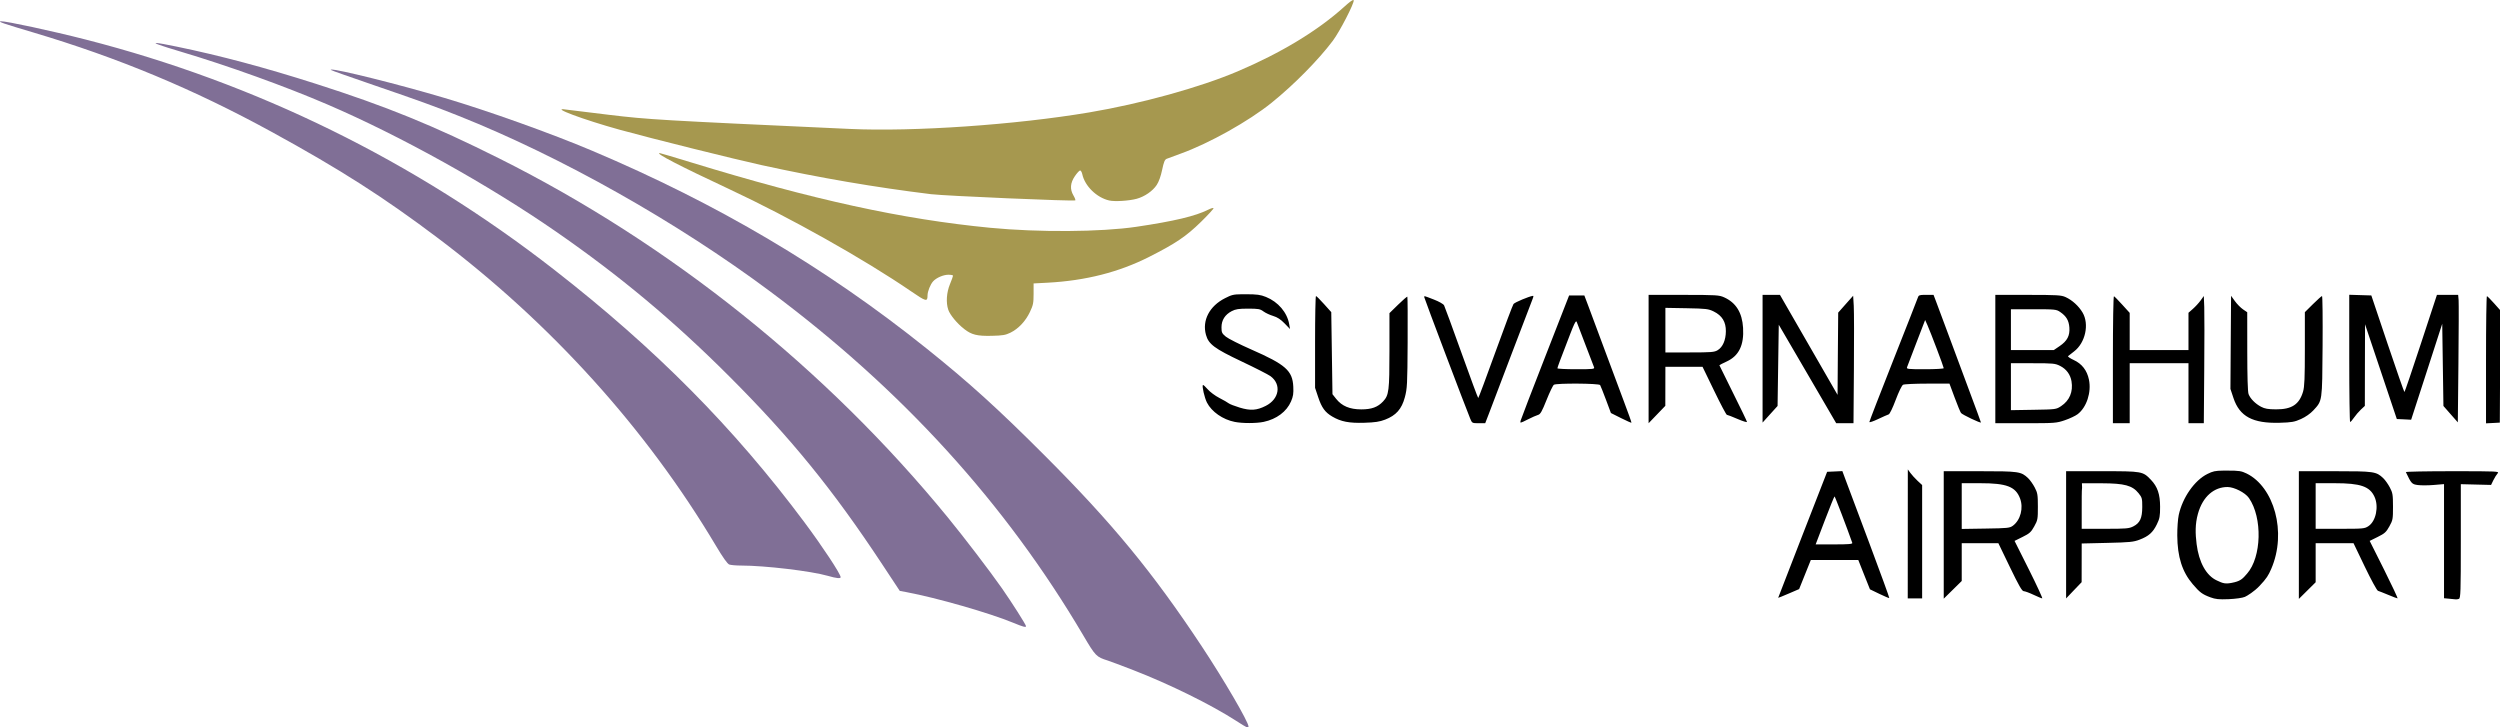 <?xml version="1.0" encoding="UTF-8" standalone="no"?>
<!-- Created with Inkscape (http://www.inkscape.org/) -->
<svg
   xmlns:dc="http://purl.org/dc/elements/1.1/"
   xmlns:cc="http://creativecommons.org/ns#"
   xmlns:rdf="http://www.w3.org/1999/02/22-rdf-syntax-ns#"
   xmlns:svg="http://www.w3.org/2000/svg"
   xmlns="http://www.w3.org/2000/svg"
   xmlns:sodipodi="http://sodipodi.sourceforge.net/DTD/sodipodi-0.dtd"
   xmlns:inkscape="http://www.inkscape.org/namespaces/inkscape"
   version="1.0"
   width="904.091"
   height="263.058"
   id="svg2"
   sodipodi:version="0.32"
   inkscape:version="0.46"
   sodipodi:docname="Suvarnabhumi Airport Logo.svg"
   inkscape:output_extension="org.inkscape.output.svg.inkscape">
  <sodipodi:namedview
     inkscape:window-height="671"
     inkscape:window-width="1432"
     inkscape:pageshadow="2"
     inkscape:pageopacity="0.0"
     guidetolerance="10.0"
     gridtolerance="10.0"
     objecttolerance="10.0"
     borderopacity="1.0"
     bordercolor="#666666"
     pagecolor="#ffffff"
     id="base"
     showgrid="false"
     inkscape:zoom="0.5"
     inkscape:cx="1061.8184"
     inkscape:cy="232.33435"
     inkscape:window-x="175"
     inkscape:window-y="175"
     inkscape:current-layer="svg2" />
  <defs
     id="defs4">
    <inkscape:perspective
       sodipodi:type="inkscape:persp3d"
       inkscape:vp_x="0 : 526.18109 : 1"
       inkscape:vp_y="0 : 1000 : 0"
       inkscape:vp_z="744.09448 : 526.18109 : 1"
       inkscape:persp3d-origin="372.04724 : 350.78739 : 1"
       id="perspective13" />
  </defs>
  <g
     id="g2450"
     transform="matrix(0.419,0,0,0.419,-2.5760681e-6,3.1141008e-7)">
    <path
       d="M 569.371,132.125 C 565.147,132.125 586.313,143.091 629.558,163.313 C 681.999,187.834 745.78,223.668 786.027,251.219 C 799.493,260.437 800.526,260.694 800.558,254.844 C 800.577,251.495 803.012,245.421 805.371,242.813 C 808.145,239.745 814.187,237.125 818.527,237.125 C 820.749,237.125 822.558,237.482 822.558,237.938 C 822.558,238.393 821.39,241.655 819.933,245.188 C 816.93,252.473 816.35,261.249 818.465,267.406 C 819.985,271.835 826.088,279.216 832.183,283.969 C 838.585,288.961 843.354,290.135 856.058,289.844 C 865.355,289.63 867.855,289.21 872.058,287.156 C 878.973,283.778 885.159,277.213 888.902,269.313 C 891.732,263.339 892.08,261.648 892.09,253.625 L 892.09,244.625 L 904.09,244 C 936.934,242.259 965.768,234.909 991.871,221.688 C 1014.784,210.082 1023.704,204.068 1036.558,191.5 C 1042.879,185.321 1047.756,179.979 1047.402,179.625 C 1047.048,179.271 1045.018,179.87 1042.902,180.938 C 1031.857,186.513 1013.383,190.918 980.746,195.75 C 950.162,200.279 896.288,200.635 854.558,196.594 C 778.65,189.243 701.683,172.415 596.465,140.156 C 582.076,135.745 569.877,132.125 569.371,132.125 z"
       id="path2461"
       style="fill:#a6984f" />
    <path
       d="M 285.777,60.063 C 285.481,60.109 285.402,60.232 285.558,60.406 C 285.834,60.714 302.484,66.593 322.558,73.469 C 361.062,86.658 374.877,91.652 396.058,100.094 C 484.516,135.35 584.01,191.441 664.558,251.438 C 778.568,336.357 867.678,434.228 935.027,548.5 C 945.516,566.297 946.232,567.013 956.058,570.094 C 958.258,570.784 968.158,574.51 978.058,578.344 C 1009.319,590.451 1045.302,608.188 1067.058,622.219 C 1076.615,628.382 1077.558,628.811 1077.558,626.969 C 1077.558,623.077 1056.244,586.542 1037.09,557.625 C 994.934,493.982 960.033,451.58 902.09,393.563 C 861.367,352.788 836.51,330.254 799.558,300.656 C 712.664,231.056 619.426,175.937 511.058,130.094 C 475.736,115.151 421.611,95.798 383.558,84.5 C 343.53,72.616 290.218,59.368 285.777,60.063 z"
       id="path2459"
       style="fill:#806f96" />
    <path
       d="M 0.652,18.344 C 0.505,18.35 0.382,18.351 0.308,18.375 C -1.298,18.911 2.7,20.27 28.558,27.969 C 102.252,49.911 167.104,76.958 234.558,113.875 C 293.479,146.122 331.191,170.215 378.058,205.563 C 475.603,279.131 557.828,370.122 617.871,470.969 C 623.983,481.235 627.807,486.624 629.371,487.219 C 630.658,487.708 635.259,488.125 639.59,488.125 C 660.202,488.125 700.195,492.877 714.59,497.031 C 722.015,499.175 725.558,499.529 725.558,498.156 C 725.558,495.415 709.946,471.759 694.277,450.75 C 633.405,369.13 565.868,300.966 478.246,232.75 C 357.751,138.942 221.21,71.86 74.058,34.156 C 44.837,26.669 5.226,18.16 0.652,18.344 z M 135.121,37.125 C 131.763,36.976 138.697,39.419 156.058,44.594 C 197.107,56.83 246.05,74.468 282.558,90.156 C 345.533,117.218 421.302,159.344 479.715,199.781 C 534.817,237.928 581.316,276.74 629.152,324.563 C 682.494,377.889 718.687,422.354 761.277,486.813 L 776.59,510 L 782.34,511.063 C 808.427,515.953 854.187,529.097 874.558,537.531 C 883.026,541.038 885.558,541.696 885.558,540.469 C 885.558,539.254 873.226,519.835 864.746,507.719 C 854.343,492.854 832.339,464.051 818.09,446.625 C 713.352,318.537 578.677,210.743 431.058,136.844 C 374.004,108.282 333.349,91.74 272.558,72.313 C 228.721,58.303 190.402,48.067 152.277,40.188 C 142.854,38.24 137.136,37.215 135.121,37.125 z"
       id="path2457"
       style="fill:#806f96" />
    <path
       d="M 1167.996,0 C 1167.087,0.017 1164.52,1.941 1160.058,5.969 C 1137.222,26.583 1105.567,45.735 1068.058,61.656 C 1035.433,75.505 984.964,89.464 940.058,97.031 C 876.501,107.742 788.552,113.805 733.496,111.281 C 567.8,103.686 560.173,103.224 525.558,99.094 C 507.133,96.896 490.371,94.851 488.308,94.531 C 474.157,92.339 503.351,103.271 535.058,112.031 C 561.549,119.351 633.959,137.4 657.558,142.563 C 707.825,153.56 755.418,161.7 803.558,167.594 C 815.769,169.089 927.156,173.871 928.09,172.938 C 928.392,172.635 927.683,170.731 926.496,168.719 C 923.306,163.312 923.697,157.941 927.746,152 C 929.567,149.328 931.602,147.126 932.246,147.125 C 932.89,147.124 933.736,148.588 934.121,150.375 C 936.318,160.578 946.499,170.535 957.308,173.031 C 962.082,174.134 974.551,173.351 981.09,171.563 C 987.908,169.697 994.866,164.9 998.34,159.656 C 1000.187,156.867 1001.859,152.194 1003.027,146.625 C 1004.474,139.732 1005.294,137.76 1006.965,137.063 C 1008.122,136.58 1013.558,134.576 1019.058,132.594 C 1043.623,123.74 1077.752,104.639 1097.558,88.656 C 1116.805,73.125 1137.825,51.837 1150.308,35.25 C 1156.25,27.356 1168.879,2.918 1168.371,0.281 C 1168.333,0.084 1168.206,-0.004 1167.996,0 z"
       id="path2432"
       style="fill:#a6984f" />
    <path
       sodipodi:nodetypes="csssssssssssssssssssssscccsscccssccccccccccccccccccccsccccccccccccccssssssssccccccccccccccccccccccccccssssssscccssssccccccccssssssssccccsssssscccsssccccccccssssscccssssccccccsssssssscccssssccccccccccccscccccccccccccccccccsssssscccsscccccccccccccccccsssccccccssccccccccssscccsssssscccssscccccccccccccccssssssssssscccccscccccccccssccccccccccccssscccssssccccccccccssssccccccccccccssscccsssscccsscccccsscccccscccssccccccssscccccccsscccccssssssccscccc"
       d="M 1071.833,253.963 C 1064.311,254.038 1062.911,254.549 1057.336,257.36 C 1043.884,264.145 1037.409,276.56 1040.866,289.007 C 1043.102,297.063 1048.139,300.831 1071.542,311.917 C 1083.389,317.529 1094.644,323.259 1096.555,324.667 C 1106.182,331.758 1104.183,344.364 1092.478,350.295 C 1084.68,354.247 1079.273,354.622 1069.956,351.784 C 1065.593,350.455 1061.329,348.799 1060.475,348.095 C 1059.621,347.391 1055.998,345.297 1052.418,343.467 C 1048.837,341.638 1044.291,338.261 1042.322,335.96 C 1040.353,333.66 1038.503,332.013 1038.212,332.304 C 1037.285,333.231 1039.614,343.345 1041.707,347.448 C 1045.76,355.392 1055.445,362.138 1065.685,364.145 C 1072.417,365.464 1084.394,365.449 1090.698,364.112 C 1101.805,361.758 1110.506,355.237 1114.288,346.445 C 1116.131,342.161 1116.53,339.647 1116.23,333.695 C 1115.532,319.887 1109.659,314.677 1080.02,301.66 C 1069.984,297.252 1060.083,292.264 1058.016,290.561 C 1054.652,287.788 1054.262,286.933 1054.262,282.503 C 1054.262,276.349 1057.286,271.571 1063.064,268.556 C 1066.43,266.8 1069.07,266.388 1077.205,266.388 C 1086.05,266.388 1087.6,266.66 1090.472,268.783 C 1092.259,270.104 1096.034,271.861 1098.853,272.698 C 1102.457,273.769 1105.367,275.675 1108.69,279.105 L 1113.414,283.992 L 1112.703,279.85 C 1110.959,269.692 1103.165,260.537 1092.64,256.292 C 1087.871,254.369 1084.877,253.969 1075.457,253.963 C 1074.103,253.962 1072.908,253.952 1071.833,253.963 z M 2027.62,254.416 L 2027.62,309.329 C 2027.62,339.535 2027.969,364.246 2028.396,364.242 C 2028.823,364.238 2030.297,362.543 2031.697,360.488 C 2033.096,358.434 2035.775,355.3 2037.651,353.531 L 2041.081,350.328 L 2041.146,315.089 L 2041.243,279.85 L 2054.963,320.752 L 2068.683,361.653 L 2074.864,361.944 L 2081.044,362.268 L 2094.473,320.849 L 2107.87,279.429 L 2108.387,314.894 L 2108.905,350.392 L 2115.118,357.479 L 2121.331,364.533 L 2121.849,313.988 C 2122.133,286.186 2122.21,261.444 2122.011,258.978 L 2121.622,254.48 L 2112.465,254.48 L 2103.307,254.48 L 2089.522,296.418 C 2081.947,319.48 2075.537,338.352 2075.252,338.355 C 2074.967,338.357 2068.404,319.598 2060.69,296.676 L 2046.679,254.998 L 2037.133,254.707 L 2027.62,254.416 z M 1422.895,254.48 L 1422.895,309.879 L 1422.895,365.277 L 1430.111,357.77 L 1437.328,350.263 L 1437.36,333.436 L 1437.392,316.61 L 1453.442,316.61 L 1469.46,316.61 L 1479.491,337.319 C 1484.994,348.71 1489.923,358.029 1490.461,358.029 C 1490.998,358.029 1495.119,359.639 1499.619,361.588 C 1504.118,363.538 1507.805,364.676 1507.805,364.145 C 1507.805,363.614 1502.447,352.48 1495.897,339.39 C 1489.348,326.301 1483.989,315.44 1483.989,315.25 C 1483.989,315.061 1486.848,313.59 1490.332,311.982 C 1500.851,307.126 1505.354,297.855 1504.44,282.924 C 1503.637,269.8 1498.329,261.265 1488.131,256.648 C 1483.788,254.683 1481.412,254.534 1453.183,254.513 L 1422.895,254.48 z M 1521.267,254.48 L 1521.267,309.62 L 1521.267,364.727 L 1527.738,357.544 L 1534.21,350.392 L 1534.728,315.315 L 1535.246,280.27 L 1560.033,322.758 L 1584.82,365.277 L 1592.294,365.277 L 1599.737,365.277 L 1600.093,318.939 C 1600.297,293.453 1600.248,268.7 1599.964,263.929 L 1599.446,255.257 L 1592.974,262.538 L 1586.535,269.818 L 1586.243,305.316 L 1585.985,340.814 L 1564.854,304.119 C 1553.238,283.933 1542.055,264.533 1540.002,260.984 L 1536.281,254.513 L 1528.774,254.513 L 1521.267,254.48 z M 1660.507,254.48 C 1656.512,254.555 1655.869,254.984 1655.297,256.81 C 1654.896,258.092 1645.285,282.555 1633.973,311.173 C 1622.661,339.791 1613.425,363.677 1613.425,364.242 C 1613.425,364.807 1616.803,363.673 1620.932,361.718 C 1625.061,359.763 1629.17,357.932 1630.057,357.673 C 1631.01,357.395 1633.505,352.246 1636.173,345.118 C 1638.762,338.203 1641.472,332.636 1642.516,332.077 C 1643.518,331.541 1652.941,331.106 1663.452,331.106 L 1682.576,331.106 L 1687.009,343.047 C 1689.444,349.616 1691.925,355.641 1692.543,356.443 C 1693.718,357.969 1709.725,365.565 1709.725,364.598 C 1709.725,364.292 1705.318,352.326 1699.953,337.999 C 1694.588,323.672 1686.432,301.698 1681.799,289.169 C 1677.167,276.64 1672.336,263.709 1671.089,260.434 L 1668.823,254.48 L 1662.416,254.48 C 1661.699,254.48 1661.078,254.47 1660.507,254.48 z M 1722.151,254.48 L 1722.151,309.879 L 1722.151,365.277 L 1748.362,365.277 C 1773.58,365.277 1774.893,365.166 1782.177,362.689 C 1786.343,361.272 1791.311,358.929 1793.211,357.479 C 1800.97,351.561 1805.214,338.542 1802.951,327.644 C 1801.291,319.644 1796.855,313.944 1789.813,310.72 C 1786.671,309.282 1784.483,307.759 1784.96,307.355 C 1785.436,306.951 1787.779,305.111 1790.169,303.278 C 1799.863,295.84 1803.365,279.856 1797.483,269.818 C 1794.17,264.166 1788.532,259.029 1782.792,256.422 C 1779.033,254.715 1775.562,254.533 1750.368,254.513 L 1722.151,254.48 z M 1354.294,254.998 L 1333.682,307.808 C 1322.341,336.853 1312.792,361.686 1312.454,363.012 C 1311.846,365.398 1311.908,365.411 1318.441,362.106 C 1322.073,360.269 1326.15,358.458 1327.501,358.094 C 1329.497,357.555 1330.857,355.138 1334.814,345.215 C 1337.493,338.497 1340.346,332.59 1341.157,332.077 C 1343.463,330.617 1380.14,330.855 1381.055,332.336 C 1381.47,333.008 1383.751,338.716 1386.103,345.021 L 1390.375,356.476 L 1399.079,360.844 C 1403.868,363.241 1407.933,365.031 1408.107,364.857 C 1408.282,364.682 1405.439,356.685 1401.797,347.059 C 1398.156,337.433 1390.446,316.739 1384.647,301.077 C 1378.848,285.415 1372.6,268.641 1370.765,263.8 L 1367.432,254.998 L 1360.863,254.998 L 1354.294,254.998 z M 1925.624,255.289 L 1925.333,295.479 L 1925.074,335.669 L 1927.695,343.565 C 1932.996,359.482 1944.365,365.55 1967.594,364.889 C 1978.005,364.593 1980.368,364.169 1985.974,361.653 C 1989.892,359.895 1994.046,357.002 1996.62,354.211 C 2004.485,345.677 2004.264,347.146 2004.612,298.747 C 2004.784,274.97 2004.569,255.516 2004.127,255.516 C 2003.685,255.516 2000.187,258.644 1996.328,262.473 L 1989.306,269.43 L 1989.306,301.11 C 1989.306,326.236 1988.984,333.889 1987.753,338.031 C 1984.462,349.114 1977.951,353.37 1964.455,353.305 C 1957.552,353.271 1954.76,352.787 1951.511,351.072 C 1946.52,348.436 1942.199,344.062 1940.703,340.102 C 1940.008,338.261 1939.608,324.72 1939.603,303.342 L 1939.571,269.495 L 1935.914,267.003 C 1933.891,265.625 1930.741,262.414 1928.925,259.884 L 1925.624,255.289 z M 1322.841,255.386 C 1319.885,255.774 1307.595,260.821 1306.306,262.376 C 1305.692,263.117 1298.702,281.653 1290.774,303.601 C 1282.845,325.55 1276.141,343.533 1275.856,343.532 C 1275.572,343.531 1269.067,325.972 1261.392,304.54 C 1253.716,283.107 1246.96,264.655 1246.377,263.541 C 1245.772,262.383 1241.982,260.242 1237.543,258.525 C 1228.614,255.072 1229.259,255.234 1229.259,256.487 C 1229.259,257.38 1265.415,352.92 1268.996,361.491 C 1270.542,365.192 1270.68,365.277 1276.212,365.277 L 1281.875,365.277 L 1285.176,356.735 C 1286.983,352.036 1295.869,328.621 1304.947,304.701 C 1314.025,280.782 1321.931,260.125 1322.486,258.816 C 1323.04,257.508 1323.489,256.052 1323.489,255.548 C 1323.489,255.474 1323.41,255.405 1323.294,255.386 C 1323.186,255.368 1323.039,255.361 1322.841,255.386 z M 1902.099,255.483 L 1899.284,259.399 C 1897.73,261.541 1894.741,264.781 1892.65,266.615 L 1888.864,269.948 L 1888.864,286.03 L 1888.864,302.113 L 1863.495,302.113 L 1838.126,302.113 L 1838.126,286.095 L 1838.126,270.045 L 1831.783,263.055 C 1828.301,259.2 1825.039,255.867 1824.535,255.678 C 1824.009,255.48 1823.629,278.817 1823.629,310.299 L 1823.629,365.277 L 1830.877,365.277 L 1838.126,365.277 L 1838.126,339.39 L 1838.126,313.503 L 1863.495,313.503 L 1888.864,313.503 L 1888.864,339.39 L 1888.864,365.277 L 1895.466,365.277 L 1902.099,365.277 L 1902.455,319.975 C 1902.66,295.058 1902.687,270.369 1902.487,265.094 L 1902.099,255.483 z M 1135.807,255.516 C 1135.38,255.515 1135.03,273.341 1135.03,295.123 L 1135.03,334.731 L 1137.716,342.788 C 1140.747,351.889 1143.658,355.882 1149.915,359.55 C 1157.408,363.941 1164.355,365.285 1177.485,364.889 C 1186.772,364.609 1190.739,364.009 1195.509,362.171 C 1204.939,358.537 1209.778,353.075 1212.497,342.95 C 1214.543,335.335 1214.718,331.877 1214.924,295.673 C 1215.047,274.185 1214.928,256.361 1214.666,256.098 C 1214.403,255.836 1210.821,258.932 1206.705,262.958 L 1199.23,270.271 L 1199.23,302.63 C 1199.23,337.343 1198.766,341.08 1193.762,346.445 C 1189.134,351.405 1183.831,353.345 1174.896,353.337 C 1164.954,353.328 1158.163,350.481 1153.184,344.212 L 1150.045,340.232 L 1149.527,304.831 L 1149.009,269.398 L 1142.796,262.473 C 1139.379,258.653 1136.234,255.516 1135.807,255.516 z M 2146.442,255.613 C 2146.014,255.562 2145.665,280.248 2145.665,310.461 L 2145.665,365.374 L 2151.619,365.083 L 2157.573,364.76 L 2157.832,316.351 L 2158.091,267.942 L 2152.655,261.826 C 2149.659,258.458 2146.869,255.663 2146.442,255.613 z M 1437.392,265.709 L 1455.772,266.032 C 1472.633,266.347 1474.561,266.595 1479.135,268.848 C 1486.376,272.412 1489.689,277.871 1489.587,285.998 C 1489.491,293.633 1486.908,299.554 1482.501,302.242 C 1479.658,303.975 1477.05,304.18 1458.361,304.184 L 1437.392,304.184 L 1437.392,284.93 L 1437.392,265.709 z M 1735.612,266.906 L 1755.125,266.906 C 1773.664,266.906 1774.816,267.023 1778.067,269.236 C 1783.399,272.865 1785.602,276.57 1786.06,282.665 C 1786.591,289.736 1784.23,294.248 1777.614,298.747 L 1772.663,302.113 L 1754.122,302.113 L 1735.612,302.113 L 1735.612,284.509 L 1735.612,266.906 z M 1661.575,276.193 L 1663.549,280.594 C 1666.326,286.849 1677.625,316.698 1677.625,317.774 C 1677.625,318.266 1670.334,318.681 1661.446,318.681 C 1646.487,318.68 1645.352,318.546 1645.978,316.868 C 1646.35,315.872 1649.997,306.299 1654.1,295.609 L 1661.575,276.193 z M 1360.41,277.423 C 1360.584,277.414 1360.749,277.554 1360.863,277.843 C 1361.301,278.948 1364.653,287.771 1368.338,297.453 C 1372.024,307.135 1375.377,315.872 1375.781,316.868 C 1376.461,318.548 1375.326,318.681 1360.345,318.681 C 1351.457,318.68 1344.198,318.312 1344.198,317.872 C 1344.198,317.065 1346.506,310.857 1355.265,288.198 C 1358.247,280.485 1359.657,277.462 1360.41,277.423 z M 1735.612,313.503 L 1754.542,313.503 C 1772.124,313.503 1773.818,313.67 1778.1,315.833 C 1783.448,318.535 1786.918,323.228 1787.904,329.068 C 1789.42,338.039 1786.247,345.672 1778.973,350.489 C 1774.642,353.358 1774.453,353.373 1755.092,353.693 L 1735.612,354.017 L 1735.612,333.76 L 1735.612,313.503 z M 1646.625,405.144 L 1646.593,460.801 L 1646.561,516.458 L 1652.773,516.458 L 1658.986,516.458 L 1658.986,467.564 L 1658.986,418.637 L 1655.071,415.013 C 1652.916,413.007 1650.135,409.959 1648.89,408.25 L 1646.625,405.144 z M 1919.023,406.179 C 1911.705,406.264 1909.933,406.753 1905.238,409.059 C 1894.133,414.512 1883.698,429.425 1880.451,444.492 C 1879.714,447.909 1879.148,455.83 1879.189,462.095 C 1879.311,480.651 1883.42,493.551 1892.585,504.259 C 1898.657,511.353 1900.726,512.914 1907.794,515.552 C 1912.188,517.192 1915.103,517.487 1923.553,517.138 C 1929.486,516.893 1935.456,516.051 1937.532,515.164 C 1939.525,514.312 1945.595,510.516 1950.041,505.859 C 1956.381,499.217 1957.965,496.351 1960.248,491.089 C 1974.084,459.205 1962.524,420.191 1939.085,408.703 C 1934.545,406.478 1932.507,406.179 1922.518,406.179 C 1921.221,406.179 1920.069,406.167 1919.023,406.179 z M 1590.127,406.6 L 1583.558,406.923 L 1576.989,407.215 L 1555.858,461.448 C 1544.236,491.283 1534.728,515.83 1534.728,515.973 C 1534.728,516.116 1538.809,514.462 1543.788,512.316 L 1552.817,508.433 L 1557.865,495.878 L 1562.913,483.323 L 1583.396,483.323 L 1603.879,483.323 L 1608.895,495.975 L 1613.943,508.628 L 1622.097,512.575 C 1626.583,514.748 1630.432,516.375 1630.64,516.167 C 1630.847,515.96 1623.083,494.632 1613.392,468.761 C 1603.702,442.891 1594.492,418.324 1592.942,414.172 L 1590.127,406.6 z M 1677.625,406.697 L 1677.625,461.707 L 1677.625,516.717 L 1685.391,509.081 L 1693.157,501.444 L 1693.157,485.135 L 1693.157,468.826 L 1708.948,468.826 L 1724.772,468.826 L 1734.771,489.536 C 1742.376,505.291 1745.202,510.245 1746.647,510.246 C 1747.691,510.246 1751.514,511.644 1755.125,513.352 C 1758.735,515.06 1762.111,516.458 1762.632,516.458 C 1763.153,516.458 1758.003,505.282 1751.177,491.639 L 1738.751,466.852 L 1745.676,463.422 C 1751.692,460.453 1752.988,459.284 1755.74,454.329 C 1758.733,448.939 1758.893,448.025 1758.878,437.244 C 1758.864,426.944 1758.601,425.357 1756.128,420.676 C 1754.623,417.828 1752.084,414.252 1750.465,412.716 C 1744.409,406.972 1742.567,406.697 1708.722,406.697 L 1677.625,406.697 z M 1783.245,406.697 L 1783.245,461.578 L 1783.245,516.491 L 1789.943,509.469 L 1796.641,502.479 L 1796.674,485.782 L 1796.706,469.085 L 1818.71,468.567 C 1838.16,468.11 1841.391,467.808 1846.668,465.784 C 1854.549,462.763 1858.129,459.581 1861.553,452.582 C 1864.011,447.56 1864.379,445.571 1864.369,437.373 C 1864.356,426.582 1862.128,420.041 1856.441,414.107 C 1849.405,406.766 1848.979,406.697 1814.342,406.697 L 1783.245,406.697 z M 1984.129,406.697 L 1984.129,461.804 L 1984.129,516.911 L 1991.378,509.728 L 1998.626,502.544 L 1998.626,485.685 L 1998.626,468.826 L 2014.967,468.826 L 2031.308,468.826 L 2041.048,489.115 C 2046.414,500.282 2051.523,509.659 2052.406,509.922 C 2053.29,510.185 2057.286,511.746 2061.273,513.417 C 2065.259,515.088 2068.869,516.46 2069.298,516.458 C 2069.727,516.457 2064.507,505.282 2057.681,491.639 L 2045.255,466.852 L 2052.18,463.422 C 2058.196,460.453 2059.492,459.284 2062.244,454.329 C 2065.236,448.939 2065.397,448.025 2065.382,437.244 C 2065.368,426.944 2065.105,425.357 2062.632,420.676 C 2061.127,417.828 2058.589,414.252 2056.969,412.716 C 2050.914,406.972 2049.071,406.697 2015.226,406.697 L 1984.129,406.697 z M 2116.736,406.697 C 2094.389,406.697 2076.278,407.046 2076.481,407.473 C 2081.221,417.446 2081.671,417.931 2086.804,418.637 C 2089.547,419.015 2095.738,418.977 2100.589,418.573 L 2109.423,417.828 L 2109.423,467.079 L 2109.423,516.329 L 2113.824,516.75 C 2116.244,516.968 2118.756,517.2 2119.422,517.3 C 2120.087,517.399 2121.368,517.224 2122.269,516.879 C 2123.731,516.318 2123.92,510.958 2123.92,467.079 L 2123.92,417.893 L 2136.96,418.217 L 2150.033,418.54 L 2151.975,414.528 C 2153.05,412.319 2154.717,409.652 2155.664,408.606 C 2157.332,406.763 2156.101,406.697 2116.736,406.697 z M 1693.157,417.052 L 1709.046,417.052 C 1731.918,417.051 1739.587,419.976 1743.476,430.157 C 1746.617,438.384 1743.927,448.813 1737.36,453.714 C 1734.659,455.73 1732.89,455.911 1713.802,456.206 L 1693.157,456.53 L 1693.157,436.791 L 1693.157,417.052 z M 1796.896,417.096 L 1814.18,417.116 C 1833.684,417.191 1840.419,419.012 1845.795,425.692 C 1848.76,429.377 1848.994,430.266 1848.966,437.6 C 1848.929,447.234 1847,451.387 1841.232,454.329 C 1837.558,456.203 1835.153,456.4 1816.93,456.4 L 1796.706,456.4 L 1796.706,440.609 C 1796.712,431.924 1796.669,423.07 1797.022,420.935 L 1796.896,417.096 z M 1998.626,417.052 L 2014.999,417.052 C 2037.372,417.051 2045.339,419.784 2049.462,428.863 C 2053.249,437.203 2050.659,449.774 2044.284,454.038 C 2040.913,456.294 2039.888,456.4 2019.691,456.4 L 1998.626,456.4 L 1998.626,436.726 L 1998.626,417.052 z M 1922.524,420.339 C 1928.149,420.339 1937.744,425.072 1941.053,429.847 C 1952.862,446.888 1951.966,480.857 1939.422,495.108 C 1935.973,499.026 1934.369,501.081 1928.69,502.508 C 1920.417,504.586 1918.474,503.337 1913.38,501.017 C 1904.169,496.822 1897.847,485.267 1895.88,469.583 C 1894.748,460.559 1894.539,452.349 1897.013,443.476 C 1901.319,428.028 1911.333,420.339 1922.524,420.339 z M 1583.396,428.442 C 1583.783,428.443 1594.283,455.966 1598.702,468.567 C 1599.052,469.566 1595.506,469.862 1583.137,469.862 L 1567.087,469.862 L 1574.983,449.152 C 1579.32,437.763 1583.111,428.441 1583.396,428.442 z"
       id="path2488"
       style="fill:#000000" />
  </g>
</svg>
